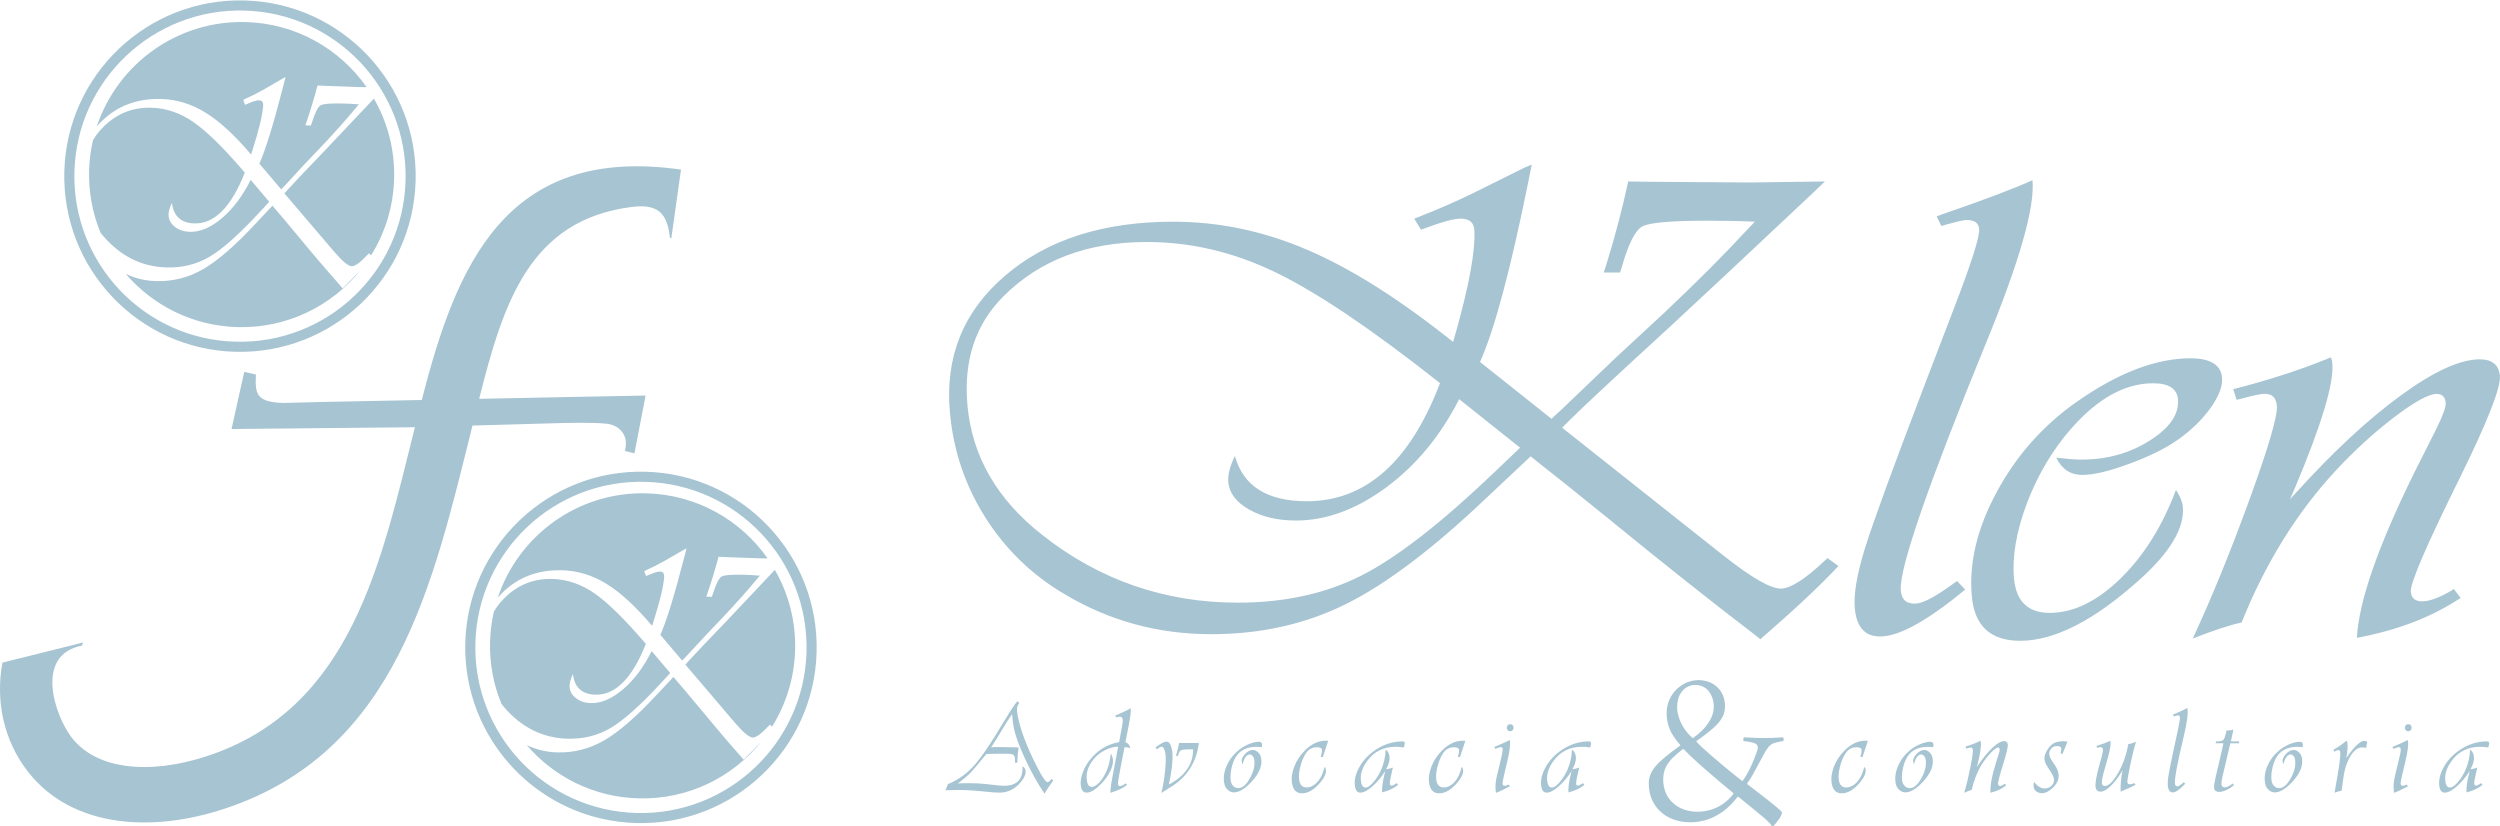 <?xml version="1.0" encoding="UTF-8"?>
<!DOCTYPE svg PUBLIC "-//W3C//DTD SVG 1.1//EN" "http://www.w3.org/Graphics/SVG/1.1/DTD/svg11.dtd">
<!-- Creator: CorelDRAW -->
<svg xmlns="http://www.w3.org/2000/svg" xml:space="preserve" width="481px" height="159px" version="1.1" style="shape-rendering:geometricPrecision; text-rendering:geometricPrecision; image-rendering:optimizeQuality; fill-rule:evenodd; clip-rule:evenodd"
viewBox="0 0 541.71 178.89"
 xmlns:xlink="http://www.w3.org/1999/xlink"
 xmlns:xodm="http://www.corel.com/coreldraw/odm/2003">
 <defs>
  <style type="text/css">
   <![CDATA[
    .fil0 {fill:#A7C4D2}
   ]]>
  </style>
 </defs>
 <g id="Camada_x0020_1">
  <path class="fil0" d="M140.14 106.81c10.88,0.3 20.39,5.82 26.19,14.1l-1.61 -0.02 -7.4 -0.26 -1.62 -0.08c-0.7,2.64 -1.51,5.31 -2.45,8.04l-0.21 0.61 1.19 0.03 0.2 -0.51c0.7,-2.22 1.33,-3.51 1.9,-3.85 0.55,-0.35 2.17,-0.49 4.84,-0.42 1.29,0.04 2.45,0.11 3.48,0.2l-0.66 0.77c-1.85,2.24 -4.12,4.8 -6.81,7.68l-4.1 4.31 -4.52 4.87 -0.74 0.77 -4.73 -5.57c1.34,-2.99 3.08,-8.64 5.2,-16.91l0.47 -1.83c-0.32,0.16 -0.51,0.25 -0.54,0.27l-4.16 2.4c-1.2,0.69 -2.58,1.4 -4.16,2.11l-0.31 0.15 0.4 1.06 0.49 -0.2c1.19,-0.52 2.03,-0.78 2.54,-0.77 0.65,0.02 0.94,0.42 0.89,1.2 -0.13,1.95 -0.89,5.14 -2.3,9.58l-0.31 0.98c-3.54,-4.19 -6.84,-7.22 -9.89,-9.1 -3.04,-1.87 -6.24,-2.85 -9.61,-2.94 -5.16,-0.14 -9.44,1.46 -12.88,4.8 -0.37,0.37 -0.71,0.74 -1.05,1.12 4.49,-13.46 17.36,-23 32.27,-22.59zm227.19 41.51c0.72,0.01 1.33,0.16 1.84,0.45 0.52,0.29 0.93,0.67 1.26,1.14 0.31,0.46 0.54,0.97 0.7,1.51 0.15,0.54 0.22,1.06 0.22,1.56 0,1.19 -0.38,2.37 -1.13,3.51 -0.75,1.15 -1.84,2.24 -3.29,3.29 -0.04,0.05 -0.11,0.06 -0.15,0.04 -0.06,-0.02 -0.08,-0.03 -0.1,-0.04 -0.67,-0.62 -1.26,-1.3 -1.75,-2.03 -0.48,-0.74 -0.85,-1.51 -1.12,-2.3 -0.27,-0.79 -0.4,-1.58 -0.4,-2.36 0.01,-1.06 0.21,-1.94 0.58,-2.65 0.38,-0.7 0.85,-1.23 1.44,-1.59 0.6,-0.35 1.23,-0.53 1.9,-0.53zm-2.48 13.94c0.6,0.63 1.31,1.34 2.15,2.11 0.84,0.77 1.75,1.6 2.73,2.44 0.97,0.85 1.96,1.7 2.96,2.54 1,0.84 1.96,1.63 2.87,2.39 0.03,0.02 0.04,0.06 0.04,0.11 -0.01,0.05 -0.04,0.11 -0.08,0.19 -0.69,0.87 -1.45,1.58 -2.28,2.14 -0.84,0.56 -1.73,0.97 -2.66,1.23 -0.92,0.26 -1.85,0.39 -2.8,0.39 -1.01,0 -1.96,-0.15 -2.86,-0.47 -0.88,-0.31 -1.67,-0.77 -2.34,-1.37 -0.69,-0.6 -1.22,-1.33 -1.61,-2.2 -0.37,-0.86 -0.58,-1.84 -0.58,-2.95 0,-1.07 0.21,-1.97 0.61,-2.74 0.41,-0.78 0.93,-1.45 1.56,-2.06 0.64,-0.6 1.32,-1.17 2.04,-1.75 0.03,-0.02 0.09,-0.02 0.15,-0.02 0.06,0.01 0.09,0.02 0.1,0.02zm3.23 -14.98c-0.93,0.01 -1.8,0.19 -2.64,0.54 -0.83,0.37 -1.56,0.87 -2.21,1.51 -0.65,0.64 -1.16,1.4 -1.53,2.26 -0.37,0.86 -0.56,1.81 -0.57,2.84 0.01,0.98 0.13,1.87 0.39,2.67 0.24,0.81 0.59,1.55 1.03,2.23 0.44,0.69 0.94,1.35 1.51,1.99 0.02,0.02 0.03,0.06 0.03,0.1 -0.01,0.04 -0.03,0.07 -0.08,0.1 -1.26,0.9 -2.33,1.7 -3.19,2.42 -0.86,0.72 -1.56,1.39 -2.08,2 -0.53,0.62 -0.9,1.23 -1.13,1.84 -0.24,0.61 -0.35,1.25 -0.35,1.92 0.01,1.21 0.21,2.33 0.64,3.34 0.42,1.02 1.02,1.9 1.81,2.65 0.79,0.76 1.74,1.35 2.84,1.76 1.12,0.42 2.36,0.63 3.74,0.64 1.2,0 2.39,-0.19 3.58,-0.56 1.18,-0.38 2.34,-0.97 3.47,-1.78 1.11,-0.81 2.17,-1.88 3.17,-3.17 0.02,-0.02 0.06,-0.03 0.1,-0.03 0.03,0 0.07,0.01 0.09,0.03 1.03,0.84 2.05,1.67 3.05,2.48 1,0.81 1.93,1.59 2.81,2.33 0.12,0.13 0.26,0.27 0.44,0.43 0.17,0.15 0.33,0.31 0.49,0.48 0.16,0.18 0.28,0.35 0.36,0.53 0.05,0.05 0.13,0.07 0.23,0.06 0.1,-0.01 0.18,-0.04 0.27,-0.06 0.11,-0.12 0.25,-0.29 0.44,-0.52 0.19,-0.23 0.39,-0.49 0.6,-0.78 0.21,-0.28 0.38,-0.57 0.52,-0.86 0.14,-0.28 0.21,-0.53 0.22,-0.76 -0.23,-0.27 -0.62,-0.64 -1.15,-1.09 -0.54,-0.45 -1.17,-0.97 -1.88,-1.53 -0.72,-0.57 -1.47,-1.15 -2.25,-1.74 -0.76,-0.59 -1.51,-1.16 -2.21,-1.7 -0.02,-0.01 -0.05,-0.04 -0.06,-0.1 -0.01,-0.06 -0.01,-0.09 0.01,-0.1 0.41,-0.54 0.82,-1.18 1.22,-1.9 0.4,-0.72 0.83,-1.51 1.29,-2.38 0.45,-0.86 0.96,-1.78 1.51,-2.76 0.18,-0.28 0.36,-0.54 0.54,-0.77 0.19,-0.24 0.4,-0.44 0.66,-0.61 0.25,-0.17 0.56,-0.31 0.93,-0.41 0.13,-0.03 0.28,-0.07 0.48,-0.11 0.18,-0.04 0.39,-0.09 0.6,-0.12 0.22,-0.05 0.42,-0.08 0.61,-0.11 0.03,-0.06 0.05,-0.14 0.06,-0.27 0,-0.11 -0.01,-0.23 -0.03,-0.33 -0.02,-0.11 -0.05,-0.17 -0.08,-0.2 -0.22,0.01 -0.7,0.04 -1.42,0.08 -0.73,0.04 -1.68,0.07 -2.85,0.07 -1.06,0 -1.97,-0.03 -2.69,-0.07 -0.71,-0.04 -1.21,-0.07 -1.52,-0.08 -0.06,0.05 -0.09,0.12 -0.13,0.24 -0.03,0.12 -0.04,0.23 -0.03,0.35 0.01,0.11 0.04,0.18 0.1,0.21 0.55,0.07 1.04,0.14 1.43,0.23 0.42,0.07 0.73,0.17 0.96,0.26 0.36,0.16 0.58,0.39 0.64,0.72 0.04,0.32 -0.02,0.69 -0.19,1.12 -0.26,0.77 -0.56,1.55 -0.91,2.35 -0.35,0.81 -0.71,1.55 -1.08,2.24 -0.37,0.67 -0.72,1.24 -1.04,1.66 -0.05,0.05 -0.1,0.07 -0.12,0.07 -0.04,0 -0.08,-0.02 -0.13,-0.07 -0.66,-0.52 -1.38,-1.08 -2.17,-1.72 -0.77,-0.64 -1.56,-1.29 -2.35,-1.95 -0.79,-0.67 -1.55,-1.32 -2.26,-1.93 -0.71,-0.62 -1.33,-1.18 -1.85,-1.66 -0.52,-0.49 -0.9,-0.86 -1.14,-1.13 -0.02,-0.03 -0.04,-0.07 -0.04,-0.12 0.02,-0.06 0.04,-0.1 0.08,-0.12 1.19,-0.83 2.18,-1.57 2.97,-2.23 0.79,-0.66 1.41,-1.27 1.87,-1.84 0.47,-0.57 0.79,-1.13 0.99,-1.7 0.19,-0.56 0.29,-1.14 0.28,-1.77 -0.01,-1.12 -0.26,-2.1 -0.76,-2.94 -0.49,-0.83 -1.18,-1.49 -2.03,-1.96 -0.86,-0.46 -1.84,-0.7 -2.91,-0.71zm36.66 13.16l-1.16 3.5 -0.46 0 0.06 -0.22c0.18,-0.68 0.24,-1.15 0.19,-1.4 -0.06,-0.33 -0.43,-0.49 -1.09,-0.49 -1.02,0 -1.81,0.44 -2.38,1.32 -0.55,0.84 -0.96,1.83 -1.24,3 -0.28,1.16 -0.34,2.14 -0.19,2.93 0.19,0.98 0.73,1.46 1.61,1.46 0.75,0 1.45,-0.33 2.12,-0.98 0.67,-0.66 1.17,-1.53 1.5,-2.61l0.22 -0.66c0,-0.03 0.03,-0.12 0.06,-0.23 0.13,0.17 0.21,0.34 0.25,0.53 0.14,0.76 -0.23,1.69 -1.14,2.79 -1.33,1.62 -2.68,2.43 -4.03,2.43 -1.16,0 -1.87,-0.67 -2.13,-2 -0.22,-1.15 -0.08,-2.39 0.43,-3.71 0.5,-1.32 1.27,-2.52 2.32,-3.57 1.42,-1.42 2.92,-2.12 4.52,-2.12 0.11,0 0.29,0.01 0.54,0.03zm14.16 1.37c-0.47,-0.05 -0.86,-0.07 -1.16,-0.07 -2.29,0 -3.88,0.9 -4.75,2.7 -0.35,0.7 -0.59,1.52 -0.75,2.44 -0.15,0.92 -0.17,1.69 -0.05,2.31 0.09,0.44 0.29,0.8 0.58,1.08 0.31,0.28 0.65,0.42 1.03,0.42 0.91,0 1.77,-0.74 2.58,-2.23 0.81,-1.49 1.1,-2.85 0.86,-4.08 -0.05,-0.28 -0.17,-0.51 -0.36,-0.7 -0.18,-0.19 -0.37,-0.29 -0.56,-0.29 -0.7,0 -1.23,0.71 -1.6,2.14 -0.07,-0.18 -0.12,-0.34 -0.15,-0.47 -0.11,-0.55 0.12,-1.13 0.67,-1.74 0.56,-0.6 1.14,-0.9 1.74,-0.9 0.4,0 0.77,0.17 1.11,0.5 0.35,0.33 0.56,0.74 0.66,1.22 0.31,1.61 -0.37,3.32 -2.04,5.12 -1.42,1.56 -2.71,2.35 -3.84,2.35 -0.5,0 -0.95,-0.18 -1.34,-0.55 -0.4,-0.36 -0.65,-0.82 -0.76,-1.38 -0.23,-1.21 -0.06,-2.48 0.52,-3.81 0.57,-1.33 1.45,-2.48 2.62,-3.44 0.65,-0.52 1.39,-0.95 2.2,-1.29 0.83,-0.33 1.54,-0.5 2.16,-0.5 0.38,0 0.61,0.17 0.67,0.51 0.03,0.13 0.02,0.35 -0.04,0.66zm15.52 7.9l0.28 0.36c-0.9,0.77 -2.03,1.3 -3.4,1.61 -0.1,-1.47 0.31,-3.69 1.25,-6.69l0.53 -1.65c0.18,-0.57 0.25,-0.93 0.22,-1.09 -0.05,-0.24 -0.16,-0.36 -0.36,-0.36 -0.27,0 -0.72,0.31 -1.36,0.94 -0.63,0.62 -1.23,1.34 -1.79,2.15 -1.15,1.69 -2,3.72 -2.55,6.08 -0.39,0.1 -0.93,0.31 -1.62,0.64 0.49,-1.67 0.93,-3.55 1.35,-5.63 0.41,-2.08 0.58,-3.32 0.51,-3.71 -0.06,-0.31 -0.22,-0.48 -0.47,-0.48 -0.13,0 -0.41,0.07 -0.82,0.21 -0.03,0 -0.08,0.02 -0.14,0.04l-0.16 -0.43c1.16,-0.36 2.18,-0.75 3.08,-1.2l0.15 -0.08c0.05,0.11 0.07,0.2 0.08,0.24 0.15,0.79 -0.09,2.48 -0.74,5.05l-0.1 0.4 0.17 -0.25c1.11,-1.66 2.17,-2.97 3.2,-3.92 1.02,-0.96 1.87,-1.44 2.55,-1.44 0.42,0 0.69,0.23 0.77,0.67 0.09,0.46 -0.22,1.83 -0.93,4.09 -0.85,2.71 -1.24,4.23 -1.17,4.56 0.05,0.26 0.19,0.39 0.43,0.39 0.26,0 0.59,-0.15 0.99,-0.44l0.05 -0.06zm13.56 -9.12l-0.09 0.26 -0.43 1.09c-0.15,0.39 -0.32,0.79 -0.5,1.18l-0.1 0.21 -0.37 -0.23c0.03,-0.1 0.04,-0.17 0.05,-0.21 0.11,-0.38 0.15,-0.65 0.12,-0.81 -0.07,-0.34 -0.39,-0.51 -0.97,-0.51 -0.54,0 -0.97,0.2 -1.28,0.61 -0.33,0.4 -0.44,0.87 -0.34,1.4 0.06,0.29 0.21,0.63 0.46,1.02l0.9 1.37c0.29,0.46 0.49,0.97 0.6,1.52 0.2,1.07 -0.18,2.09 -1.16,3.05 -0.83,0.83 -1.64,1.24 -2.42,1.24 -0.44,0 -0.83,-0.11 -1.16,-0.34 -0.34,-0.22 -0.53,-0.52 -0.6,-0.88 -0.08,-0.41 -0.06,-0.81 0.07,-1.2 0.73,0.93 1.49,1.4 2.3,1.4 0.63,0 1.15,-0.22 1.55,-0.66 0.4,-0.45 0.55,-0.96 0.43,-1.55 -0.06,-0.31 -0.22,-0.66 -0.47,-1.06l-1.09 -1.72c-0.22,-0.34 -0.36,-0.71 -0.44,-1.12 -0.14,-0.74 0.1,-1.57 0.73,-2.48 0.42,-0.6 0.87,-1.03 1.36,-1.27 0.49,-0.24 1.14,-0.37 1.95,-0.37 0.31,0 0.61,0.03 0.9,0.06zm14.86 0.06c-0.38,1.19 -0.8,2.87 -1.25,5.02 -0.46,2.16 -0.66,3.42 -0.62,3.78 0.05,0.27 0.23,0.41 0.54,0.41 0.23,0 0.55,-0.09 0.97,-0.27l0.25 0.37c-0.58,0.33 -1.54,0.79 -2.89,1.35l-0.33 0.14c-0.06,-1.45 0.08,-3 0.41,-4.64 -0.84,1.45 -1.69,2.58 -2.54,3.4 -0.85,0.83 -1.6,1.24 -2.25,1.24 -0.58,0 -0.92,-0.31 -1.04,-0.92 -0.14,-0.74 0.11,-2.25 0.73,-4.55l0.62 -2.24c0.19,-0.69 0.26,-1.19 0.22,-1.49 -0.04,-0.3 -0.21,-0.44 -0.53,-0.44 -0.14,0 -0.37,0.05 -0.7,0.16l-0.18 -0.4 0.19 -0.07c1.15,-0.37 2.09,-0.72 2.84,-1.08 0.14,0.71 -0.03,1.88 -0.49,3.5l-0.67 2.38c-0.53,1.82 -0.75,2.94 -0.67,3.34 0.08,0.39 0.28,0.58 0.6,0.58 0.85,0 1.8,-0.9 2.85,-2.7 1.04,-1.8 1.78,-3.79 2.19,-5.95l0.08 -0.43c0.5,-0.05 1.05,-0.22 1.67,-0.49zm11.13 -7.33c0.21,1.08 -0.08,3.25 -0.87,6.51 -1.35,5.68 -1.96,8.98 -1.82,9.9 0.05,0.4 0.25,0.59 0.58,0.57 0.25,-0.01 0.64,-0.27 1.19,-0.79l0.14 -0.11 0.31 0.34c-1.16,1.25 -2.07,1.88 -2.72,1.88 -0.52,0 -0.86,-0.37 -1,-1.12 -0.11,-0.58 -0.08,-1.39 0.08,-2.43 0.15,-1.04 0.6,-3.22 1.32,-6.57l0.66 -3.04c0.4,-1.82 0.57,-2.88 0.51,-3.18 -0.04,-0.25 -0.2,-0.36 -0.47,-0.36 -0.1,0 -0.32,0.06 -0.66,0.17 -0.04,0.01 -0.11,0.04 -0.19,0.06l-0.2 -0.38 0.18 -0.08c1.39,-0.58 2.38,-1.04 2.96,-1.37zm11.26 7.24l-0.09 0.4 -1.85 0 -0.06 0.22c-0.09,0.36 -0.34,1.4 -0.74,3.12 -0.16,0.7 -0.4,1.67 -0.69,2.91 -0.36,1.44 -0.5,2.35 -0.43,2.73 0.07,0.38 0.3,0.58 0.69,0.58 0.45,0 1.04,-0.28 1.73,-0.84l0.27 0.35c-0.44,0.41 -0.97,0.76 -1.59,1.05 -0.61,0.28 -1.14,0.42 -1.57,0.42 -0.66,0 -1.04,-0.26 -1.14,-0.79 -0.07,-0.37 0.09,-1.41 0.5,-3.14l0.75 -3.16c0.41,-1.79 0.65,-2.84 0.71,-3.15l0.07 -0.3 -1.71 0 0.1 -0.4 0.17 0c0.76,0 1.24,-0.12 1.45,-0.36 0.2,-0.24 0.43,-0.92 0.66,-2.03 0.13,0.01 0.22,0.01 0.26,0.01 0.42,0 0.82,-0.05 1.21,-0.16 -0.04,0.26 -0.13,0.68 -0.26,1.27l-0.21 0.96 -0.07 0.31 1.84 0zm13.72 1.25c-0.48,-0.05 -0.86,-0.07 -1.16,-0.07 -2.3,0 -3.88,0.9 -4.75,2.7 -0.35,0.7 -0.6,1.52 -0.75,2.44 -0.16,0.92 -0.17,1.69 -0.05,2.31 0.09,0.44 0.28,0.8 0.57,1.08 0.31,0.28 0.66,0.42 1.04,0.42 0.91,0 1.76,-0.74 2.57,-2.23 0.81,-1.49 1.1,-2.85 0.86,-4.08 -0.05,-0.28 -0.16,-0.51 -0.34,-0.7 -0.19,-0.19 -0.38,-0.29 -0.58,-0.29 -0.69,0 -1.22,0.71 -1.59,2.14 -0.07,-0.18 -0.13,-0.34 -0.15,-0.47 -0.11,-0.55 0.12,-1.13 0.67,-1.74 0.55,-0.6 1.13,-0.9 1.73,-0.9 0.4,0 0.77,0.17 1.12,0.5 0.34,0.33 0.56,0.74 0.65,1.22 0.31,1.61 -0.37,3.32 -2.03,5.12 -1.42,1.56 -2.71,2.35 -3.85,2.35 -0.49,0 -0.94,-0.18 -1.34,-0.55 -0.4,-0.36 -0.65,-0.82 -0.75,-1.38 -0.23,-1.21 -0.07,-2.48 0.51,-3.81 0.57,-1.33 1.45,-2.48 2.62,-3.44 0.66,-0.52 1.39,-0.95 2.2,-1.29 0.83,-0.33 1.54,-0.5 2.16,-0.5 0.39,0 0.62,0.17 0.68,0.51 0.02,0.13 0.01,0.35 -0.04,0.66zm13.97 -1.19l-0.21 1.35c-0.34,-0.07 -0.64,-0.11 -0.9,-0.11 -1.01,0 -1.94,0.8 -2.78,2.37 -0.39,0.76 -0.7,1.58 -0.92,2.47 -0.22,0.89 -0.43,2.24 -0.65,4.07l-0.07 0.45c-0.54,0.13 -1.05,0.28 -1.53,0.46l0.07 -0.41 0.55 -3.12c0.51,-3 0.71,-4.77 0.61,-5.3 -0.05,-0.28 -0.2,-0.42 -0.43,-0.42 -0.14,0 -0.41,0.12 -0.81,0.36l-0.25 -0.41c1.1,-0.6 2.06,-1.28 2.89,-2.02 0.07,0.16 0.12,0.32 0.14,0.45 0.13,0.68 0.05,1.82 -0.24,3.42l0.24 -0.37c1.59,-2.27 2.81,-3.41 3.66,-3.41 0.18,0 0.39,0.06 0.63,0.17zm8.82 -0.37l0.03 0.15c0.16,0.83 -0.06,2.48 -0.67,4.95l-0.53 2.24c-0.29,1.2 -0.41,1.94 -0.38,2.21 0.05,0.27 0.22,0.4 0.52,0.38 0.17,0 0.44,-0.1 0.81,-0.28l0.24 0.39c-1.24,0.67 -2.23,1.14 -3,1.42 -0.12,-0.83 -0.14,-1.6 -0.05,-2.31 0.08,-0.7 0.34,-1.87 0.76,-3.51 0.54,-2.1 0.79,-3.32 0.74,-3.68 -0.04,-0.28 -0.18,-0.41 -0.42,-0.41 -0.12,0 -0.26,0.03 -0.43,0.08l-0.51 0.21c-0.04,0 -0.11,0.04 -0.23,0.09l-0.21 -0.42 0.25 -0.1c0.9,-0.37 1.8,-0.77 2.72,-1.22l0.36 -0.19zm0.09 -3.42c0.4,0 0.65,0.21 0.72,0.62 0.05,0.23 0,0.44 -0.14,0.62 -0.14,0.19 -0.33,0.29 -0.56,0.29 -0.4,0 -0.65,-0.21 -0.73,-0.62 -0.04,-0.23 0.01,-0.43 0.15,-0.62 0.14,-0.19 0.33,-0.29 0.56,-0.29zm15.79 12.78l0.3 0.35c-0.78,0.7 -1.93,1.25 -3.44,1.65 -0.13,-0.9 0.09,-2.45 0.67,-4.64 -0.87,1.35 -1.81,2.47 -2.83,3.36 -1.01,0.89 -1.88,1.33 -2.57,1.33 -0.61,0 -0.99,-0.39 -1.15,-1.18 -0.25,-1.35 0.06,-2.8 0.93,-4.36 0.88,-1.56 2.1,-2.84 3.69,-3.85 1.79,-1.14 3.67,-1.71 5.65,-1.71 0.29,0 0.45,0.1 0.49,0.32 0.03,0.17 -0.03,0.51 -0.2,1 -0.61,-0.1 -1.2,-0.15 -1.75,-0.15 -2.66,0 -4.75,1.05 -6.25,3.16 -1.13,1.54 -1.53,3.08 -1.24,4.6 0.14,0.71 0.47,1.07 0.98,1.07 0.43,0 0.99,-0.38 1.66,-1.15 0.67,-0.77 1.23,-1.67 1.68,-2.68 0.62,-1.41 0.94,-2.86 0.97,-4.37 0.42,0.22 0.69,0.65 0.81,1.27 0.17,0.87 -0.07,1.86 -0.71,2.98 0.41,-0.04 0.9,-0.17 1.48,-0.38l-0.06 0.23c-0.46,1.9 -0.66,3 -0.6,3.32 0.05,0.26 0.19,0.38 0.42,0.36 0.22,-0.02 0.57,-0.19 1.07,-0.53zm-317.18 -17.76l0.43 0.35c-0.28,0.41 -0.45,0.8 -0.49,1.15 -0.04,0.37 0,0.91 0.14,1.65 0.59,3.02 1.94,6.65 4.09,10.88 1.19,2.34 1.99,3.52 2.41,3.52 0.2,0 0.48,-0.24 0.83,-0.71l0.39 0.32 -0.12 0.17c-0.6,0.82 -1.13,1.61 -1.6,2.37l-0.2 0.34c-1.56,-2.34 -2.97,-4.88 -4.24,-7.64 -1.28,-2.76 -2.09,-5 -2.42,-6.74 -0.14,-0.72 -0.25,-1.56 -0.32,-2.5l-0.04 -0.36c-0.55,0.74 -1.37,2.03 -2.45,3.86 -0.68,1.15 -1.3,2.15 -1.86,2.98l-0.23 0.34c0.46,-0.03 1,-0.05 1.59,-0.05l3.82 0.07 0.54 0.02c-0.14,0.9 -0.23,2 -0.28,3.31l-0.5 0c0.03,-0.48 0.02,-0.86 -0.03,-1.12 -0.07,-0.34 -0.22,-0.56 -0.47,-0.67 -0.25,-0.1 -0.72,-0.16 -1.43,-0.16l-1.89 0 -2.12 0.04 -0.26 0.02 -0.28 0.34c-1.52,1.87 -2.55,3.09 -3.1,3.66 -0.54,0.57 -1.37,1.28 -2.48,2.15l-0.32 0.24c0.61,-0.04 1.27,-0.07 1.98,-0.07 1.65,0 2.92,0.05 3.81,0.16l2.51 0.28c0.67,0.08 1.26,0.12 1.79,0.12 1.35,0 2.36,-0.36 3.03,-1.06 0.67,-0.72 0.96,-1.76 0.89,-3.13 0.37,0.19 0.58,0.45 0.63,0.76 0.16,0.77 -0.18,1.64 -0.99,2.63 -1.27,1.53 -2.81,2.29 -4.64,2.29 -0.61,0 -1.46,-0.06 -2.55,-0.17 -2.64,-0.28 -4.69,-0.41 -6.17,-0.41l-2.73 0.06 -0.25 0 0.56 -1.34c2.14,-0.86 4.01,-2.19 5.63,-3.99 1.61,-1.81 3.77,-4.98 6.46,-9.52 1.31,-2.18 2.27,-3.66 2.93,-4.44zm24.57 1.52c0.08,0.59 -0.07,1.89 -0.47,3.91l-0.49 2.47 -0.2 0.96c0.57,0.22 0.94,0.65 1.1,1.31 -0.38,-0.13 -0.82,-0.2 -1.29,-0.22l-0.04 0.23 -0.85 4.37c-0.39,2.04 -0.56,3.2 -0.51,3.49 0.05,0.25 0.19,0.37 0.43,0.37 0.24,0 0.61,-0.17 1.1,-0.52 0.03,-0.02 0.06,-0.04 0.11,-0.08l0.32 0.32c-0.81,0.67 -2.02,1.24 -3.62,1.73l0.02 -0.44c0.07,-1.06 0.27,-2.39 0.61,-4 0.1,-0.49 0.19,-0.94 0.27,-1.37l0.73 -3.89 0.06 -0.3c-0.94,0 -1.9,0.26 -2.89,0.77 -0.99,0.52 -1.82,1.18 -2.48,2 -1.23,1.55 -1.69,3.15 -1.37,4.8 0.14,0.75 0.49,1.13 1.03,1.13 0.53,0 1.12,-0.38 1.77,-1.12 0.66,-0.75 1.18,-1.66 1.59,-2.72 0.38,-1.02 0.63,-2.15 0.75,-3.41 0.22,0.34 0.35,0.69 0.42,1.06 0.15,0.74 0,1.6 -0.43,2.57 -0.44,0.98 -1.09,1.93 -1.96,2.85 -1.3,1.35 -2.37,2.02 -3.25,2.02 -0.67,0 -1.08,-0.42 -1.24,-1.26 -0.14,-0.75 -0.07,-1.59 0.21,-2.55 0.28,-0.96 0.73,-1.88 1.33,-2.75 1.7,-2.42 3.95,-3.89 6.73,-4.39l0.17 -0.92 0.46 -2.51c0.14,-0.73 0.18,-1.23 0.14,-1.5 -0.05,-0.38 -0.28,-0.57 -0.67,-0.57 -0.23,0 -0.47,0.06 -0.73,0.17l-0.23 -0.4 0.19 -0.08c1.32,-0.54 2.38,-1.05 3.18,-1.53zm10.47 7.53l4.29 0c-0.51,4.12 -2.46,7.26 -5.88,9.42l-1.19 0.74 -0.84 0.53c-0.05,0.03 -0.12,0.08 -0.22,0.14 0.38,-1.48 0.65,-3.1 0.82,-4.87 0.17,-1.77 0.18,-3.05 0.03,-3.86 -0.17,-0.85 -0.43,-1.29 -0.8,-1.29 -0.21,0 -0.54,0.19 -1.01,0.57l-0.3 -0.42 0.17 -0.11c1.01,-0.77 1.74,-1.14 2.19,-1.14 0.58,0 0.98,0.57 1.2,1.71 0.24,1.24 0.16,3.03 -0.24,5.38l-0.35 1.86 -0.06 0.35c3.51,-1.89 5.26,-4.43 5.24,-7.63l-1.11 0c-0.76,0 -1.26,0.07 -1.51,0.2 -0.24,0.14 -0.45,0.47 -0.6,0.98l-0.06 0.22 -0.47 0c0.35,-1.01 0.58,-1.93 0.7,-2.78zm17.93 0.91c-0.47,-0.05 -0.86,-0.07 -1.16,-0.07 -2.29,0 -3.88,0.9 -4.75,2.7 -0.34,0.7 -0.59,1.52 -0.75,2.44 -0.15,0.92 -0.17,1.69 -0.05,2.31 0.09,0.44 0.28,0.8 0.58,1.08 0.3,0.28 0.65,0.42 1.03,0.42 0.91,0 1.76,-0.74 2.57,-2.23 0.82,-1.49 1.11,-2.85 0.87,-4.08 -0.06,-0.28 -0.17,-0.51 -0.35,-0.7 -0.19,-0.19 -0.38,-0.29 -0.57,-0.29 -0.7,0 -1.23,0.71 -1.59,2.14 -0.08,-0.18 -0.13,-0.34 -0.16,-0.47 -0.11,-0.55 0.12,-1.13 0.68,-1.74 0.55,-0.6 1.12,-0.9 1.73,-0.9 0.4,0 0.78,0.17 1.11,0.5 0.35,0.33 0.56,0.74 0.66,1.22 0.31,1.61 -0.37,3.32 -2.03,5.12 -1.43,1.56 -2.72,2.35 -3.85,2.35 -0.5,0 -0.94,-0.18 -1.34,-0.55 -0.4,-0.36 -0.65,-0.82 -0.76,-1.38 -0.23,-1.21 -0.07,-2.48 0.52,-3.81 0.57,-1.33 1.45,-2.48 2.63,-3.44 0.64,-0.52 1.37,-0.95 2.19,-1.29 0.82,-0.33 1.54,-0.5 2.16,-0.5 0.38,0 0.61,0.17 0.67,0.51 0.03,0.13 0.01,0.35 -0.04,0.66zm14.39 -1.37l-1.16 3.5 -0.46 0 0.07 -0.22c0.17,-0.68 0.23,-1.15 0.18,-1.4 -0.06,-0.33 -0.42,-0.49 -1.08,-0.49 -1.02,0 -1.82,0.44 -2.39,1.32 -0.55,0.84 -0.96,1.83 -1.23,3 -0.29,1.16 -0.34,2.14 -0.19,2.93 0.19,0.98 0.72,1.46 1.6,1.46 0.75,0 1.46,-0.33 2.13,-0.98 0.66,-0.66 1.16,-1.53 1.5,-2.61l0.21 -0.66c0.01,-0.03 0.03,-0.12 0.07,-0.23 0.13,0.17 0.2,0.34 0.24,0.53 0.15,0.76 -0.23,1.69 -1.13,2.79 -1.34,1.62 -2.69,2.43 -4.04,2.43 -1.16,0 -1.87,-0.67 -2.13,-2 -0.22,-1.15 -0.08,-2.39 0.43,-3.71 0.5,-1.32 1.28,-2.52 2.33,-3.57 1.41,-1.42 2.92,-2.12 4.52,-2.12 0.1,0 0.29,0.01 0.53,0.03zm14.84 9.17l0.31 0.35c-0.79,0.7 -1.93,1.25 -3.44,1.65 -0.13,-0.9 0.1,-2.45 0.66,-4.64 -0.86,1.35 -1.8,2.47 -2.82,3.36 -1.02,0.89 -1.87,1.33 -2.57,1.33 -0.61,0 -0.99,-0.39 -1.15,-1.18 -0.26,-1.35 0.05,-2.8 0.93,-4.36 0.88,-1.56 2.1,-2.84 3.7,-3.85 1.78,-1.14 3.66,-1.71 5.65,-1.71 0.28,0 0.43,0.1 0.47,0.32 0.04,0.17 -0.02,0.51 -0.19,1 -0.62,-0.1 -1.2,-0.15 -1.76,-0.15 -2.65,0 -4.74,1.05 -6.25,3.16 -1.12,1.54 -1.53,3.08 -1.23,4.6 0.14,0.71 0.46,1.07 0.97,1.07 0.44,0 0.99,-0.38 1.66,-1.15 0.68,-0.77 1.24,-1.67 1.68,-2.68 0.62,-1.41 0.95,-2.86 0.98,-4.37 0.42,0.22 0.69,0.65 0.81,1.27 0.16,0.87 -0.07,1.86 -0.71,2.98 0.41,-0.04 0.9,-0.17 1.48,-0.38l-0.06 0.23c-0.46,1.9 -0.66,3 -0.6,3.32 0.05,0.26 0.19,0.38 0.42,0.36 0.22,-0.02 0.57,-0.19 1.06,-0.53zm14.88 -9.17l-1.16 3.5 -0.46 0 0.06 -0.22c0.18,-0.68 0.24,-1.15 0.19,-1.4 -0.06,-0.33 -0.42,-0.49 -1.09,-0.49 -1.01,0 -1.81,0.44 -2.38,1.32 -0.54,0.84 -0.96,1.83 -1.23,3 -0.29,1.16 -0.35,2.14 -0.2,2.93 0.2,0.98 0.73,1.46 1.61,1.46 0.75,0 1.46,-0.33 2.12,-0.98 0.67,-0.66 1.17,-1.53 1.5,-2.61l0.22 -0.66c0,-0.03 0.03,-0.12 0.07,-0.23 0.12,0.17 0.21,0.34 0.24,0.53 0.15,0.76 -0.23,1.69 -1.14,2.79 -1.33,1.62 -2.68,2.43 -4.03,2.43 -1.17,0 -1.88,-0.67 -2.13,-2 -0.22,-1.15 -0.08,-2.39 0.42,-3.71 0.51,-1.32 1.28,-2.52 2.34,-3.57 1.41,-1.42 2.91,-2.12 4.52,-2.12 0.1,0 0.29,0.01 0.53,0.03zm9.62 -0.19l0.02 0.15c0.17,0.83 -0.06,2.48 -0.66,4.95l-0.53 2.24c-0.29,1.2 -0.41,1.94 -0.38,2.21 0.04,0.27 0.22,0.4 0.52,0.38 0.17,0 0.44,-0.1 0.8,-0.28l0.25 0.39c-1.25,0.67 -2.24,1.14 -3.01,1.42 -0.12,-0.83 -0.13,-1.6 -0.04,-2.31 0.08,-0.7 0.34,-1.87 0.77,-3.51 0.53,-2.1 0.77,-3.32 0.72,-3.68 -0.03,-0.28 -0.17,-0.41 -0.41,-0.41 -0.12,0 -0.27,0.03 -0.44,0.08l-0.5 0.21c-0.04,0 -0.11,0.04 -0.24,0.09l-0.21 -0.42 0.26 -0.1c0.89,-0.37 1.8,-0.77 2.72,-1.22l0.36 -0.19zm0.09 -3.42c0.4,0 0.65,0.21 0.72,0.62 0.05,0.23 0,0.44 -0.15,0.62 -0.14,0.19 -0.32,0.29 -0.55,0.29 -0.41,0 -0.65,-0.21 -0.73,-0.62 -0.05,-0.23 0,-0.43 0.14,-0.62 0.15,-0.19 0.33,-0.29 0.57,-0.29zm15.78 12.78l0.31 0.35c-0.79,0.7 -1.93,1.25 -3.44,1.65 -0.13,-0.9 0.09,-2.45 0.66,-4.64 -0.86,1.35 -1.8,2.47 -2.82,3.36 -1.02,0.89 -1.87,1.33 -2.57,1.33 -0.61,0 -1,-0.39 -1.15,-1.18 -0.26,-1.35 0.05,-2.8 0.93,-4.36 0.88,-1.56 2.1,-2.84 3.69,-3.85 1.78,-1.14 3.66,-1.71 5.65,-1.71 0.29,0 0.44,0.1 0.48,0.32 0.04,0.17 -0.02,0.51 -0.19,1 -0.62,-0.1 -1.2,-0.15 -1.76,-0.15 -2.65,0 -4.74,1.05 -6.25,3.16 -1.12,1.54 -1.53,3.08 -1.23,4.6 0.14,0.71 0.46,1.07 0.97,1.07 0.44,0 0.99,-0.38 1.66,-1.15 0.67,-0.77 1.23,-1.67 1.68,-2.68 0.62,-1.41 0.95,-2.86 0.98,-4.37 0.42,0.22 0.69,0.65 0.81,1.27 0.16,0.87 -0.07,1.86 -0.72,2.98 0.42,-0.04 0.91,-0.17 1.49,-0.38l-0.06 0.23c-0.46,1.9 -0.66,3 -0.61,3.32 0.06,0.26 0.2,0.38 0.43,0.36 0.21,-0.02 0.56,-0.19 1.06,-0.53zm52.43 -130.38l-2.65 2.53c-14.08,13.25 -24.4,22.91 -31,29.01 -11.33,10.37 -18.51,17.06 -21.51,20.03l-1.79 1.79 34.91 27.66c6.06,4.79 10.23,7.2 12.47,7.2 2.07,0 5.24,-2.01 9.51,-6.04l0.62 -0.57 2.36 1.72c-3.74,4.03 -9.37,9.32 -16.91,15.86l-1.66 -1.31c-8.82,-6.73 -19.19,-14.96 -31.12,-24.7 -6.68,-5.43 -11.81,-9.54 -15.39,-12.32l-1.6 -1.3 -9.42 8.85c-11.66,11.11 -21.88,18.83 -30.65,23.18 -8.78,4.35 -18.5,6.51 -29.16,6.51 -11.52,0 -22.14,-2.9 -31.85,-8.72 -7.04,-4.16 -12.75,-9.71 -17.11,-16.6 -4.35,-6.88 -6.89,-14.43 -7.65,-22.63 -1.12,-12.07 2.86,-21.98 11.97,-29.75 9.1,-7.79 21.21,-11.68 36.4,-11.68 9.9,0 19.57,2.02 29.03,6.08 9.5,4.05 20.04,10.71 31.63,19.98l0.64 -2.24c2.84,-10.12 4.16,-17.4 3.97,-21.83 -0.05,-1.76 -1.03,-2.65 -2.95,-2.65 -1.49,0 -3.89,0.64 -7.22,1.89l-1.41 0.5 -1.45 -2.39 0.87 -0.34c4.42,-1.73 8.26,-3.42 11.59,-5.04l11.5 -5.71c0.11,-0.04 0.62,-0.24 1.5,-0.63l-0.84 4.17c-3.83,18.86 -7.28,31.74 -10.37,38.6l15.48 12.31 1.96 -1.79 11.83 -11.31 10.79 -10c7.08,-6.69 12.99,-12.62 17.77,-17.8l1.72 -1.8c-3.07,-0.15 -6.49,-0.22 -10.27,-0.22 -7.85,0 -12.57,0.42 -14.09,1.23 -1.54,0.81 -3.04,3.76 -4.48,8.85l-0.38 1.16 -3.53 0 0.46 -1.38c1.94,-6.24 3.56,-12.34 4.85,-18.36l4.76 0.07 21.8 0.15 16.07 -0.22zm-66.06 57.69l-13.2 -10.52c-4.02,7.92 -9.28,14.28 -15.77,19.1 -6.5,4.79 -13.02,7.2 -19.56,7.2 -4,0 -7.37,-0.78 -10.18,-2.38 -2.8,-1.58 -4.3,-3.56 -4.52,-5.97 -0.13,-1.51 0.33,-3.37 1.44,-5.63 1.8,6.53 7,9.8 15.56,9.8 12.76,0 22.37,-8.52 28.88,-25.59 -14.81,-11.7 -26.7,-19.71 -35.75,-24.06 -9.02,-4.35 -18.28,-6.52 -27.79,-6.52 -12.84,0 -23.19,3.91 -31.05,11.76 -6.1,6.09 -8.7,13.98 -7.8,23.69 1.01,10.99 6.4,20.33 16.17,28 12.43,9.81 26.58,14.7 42.41,14.7 10.1,0 19.04,-1.96 26.76,-5.87 7.73,-3.91 17.35,-11.41 28.9,-22.45l5.5 -5.26zm111.03 -57.96c0.54,5.84 -2.8,17.57 -10.04,35.2 -12.53,30.68 -18.69,48.5 -18.51,53.44 0.08,2.16 1.15,3.2 3.24,3.1 1.57,-0.05 4.26,-1.48 8.06,-4.25l0.92 -0.64 1.74 1.86c-8.19,6.76 -14.33,10.16 -18.42,10.16 -3.28,0 -5.11,-2.02 -5.49,-6.05 -0.28,-3.12 0.47,-7.5 2.21,-13.1 1.75,-5.63 6.08,-17.46 12.98,-35.53l6.29 -16.42c3.79,-9.83 5.61,-15.55 5.46,-17.2 -0.12,-1.31 -1.02,-1.95 -2.72,-1.95 -0.59,0 -2.02,0.33 -4.25,0.94 -0.27,0.1 -0.68,0.22 -1.2,0.37l-1.03 -2.09 1.19 -0.45c9.16,-3.14 15.67,-5.62 19.57,-7.39zm31.09 67.11c0.88,1.35 1.38,2.53 1.48,3.58 0.43,4.63 -2.72,9.94 -9.44,15.93 -9.76,8.78 -18.38,13.18 -25.79,13.18 -6.41,0 -9.9,-3.2 -10.48,-9.59 -0.67,-7.2 1.12,-14.75 5.4,-22.66 4.27,-7.94 10.08,-14.46 17.41,-19.59 8.93,-6.25 17.12,-9.37 24.56,-9.37 4.31,0 6.59,1.4 6.84,4.18 0.17,1.82 -0.66,4.01 -2.49,6.59 -1.86,2.55 -4.22,4.89 -7.17,6.93 -2.7,1.89 -6.23,3.62 -10.54,5.19 -4.3,1.59 -7.66,2.38 -10.07,2.38 -2.57,0 -4.45,-1.25 -5.66,-3.73 2.32,0.27 4.15,0.41 5.52,0.41 5.48,0 10.39,-1.37 14.75,-4.13 4.36,-2.75 6.41,-5.75 6.11,-8.97 -0.21,-2.29 -2.02,-3.44 -5.41,-3.44 -6.07,0 -11.94,3.27 -17.69,9.78 -4.05,4.62 -7.25,10.01 -9.6,16.13 -2.31,6.14 -3.26,11.63 -2.82,16.42 0.46,4.94 3.04,7.42 7.73,7.42 5.13,0 10.24,-2.48 15.35,-7.45 5.08,-4.96 9.07,-11.38 12.01,-19.19zm60.19 21.46l1.49 1.94c-6.2,4.13 -13.68,7.01 -22.48,8.65 0.42,-7.91 4.6,-19.93 12.59,-36.09l4.49 -8.92c1.54,-3.07 2.25,-5.04 2.17,-5.9 -0.12,-1.3 -0.77,-1.94 -1.96,-1.94 -1.72,0 -4.77,1.67 -9.2,5.04 -4.41,3.37 -8.67,7.25 -12.74,11.65 -8.44,9.12 -15.21,20.08 -20.33,32.84 -2.52,0.54 -6.04,1.68 -10.58,3.47 4.2,-9.05 8.32,-19.18 12.41,-30.44 4.08,-11.25 6.01,-17.94 5.82,-20 -0.16,-1.72 -1.02,-2.59 -2.62,-2.59 -0.81,0 -2.57,0.37 -5.24,1.09 -0.22,0.04 -0.5,0.12 -0.87,0.22l-0.72 -2.31c7.48,-1.92 14.19,-4.08 20.16,-6.49l1.02 -0.42c0.17,0.61 0.26,1.05 0.28,1.3 0.4,4.26 -2.34,13.37 -8.22,27.29l-0.95 2.16 1.27 -1.38c8.13,-8.96 15.73,-16.02 22.84,-21.18 7.1,-5.17 12.76,-7.75 17.01,-7.75 2.69,0 4.14,1.21 4.36,3.59 0.23,2.51 -2.67,9.88 -8.7,22.13 -7.24,14.6 -10.76,22.81 -10.6,24.63 0.13,1.4 0.92,2.09 2.41,2.09 1.65,0 3.81,-0.79 6.49,-2.39l0.4 -0.29zm-386.24 -75.89c-0.02,-0.45 -0.27,0.06 -0.31,-0.33 -0.54,-5.22 -2.63,-7.27 -8.23,-6.56 -22.19,2.81 -27.85,20.8 -33.08,41.58l20.23 -0.41 15.83 -0.3 -2.41 12.51 -2.07 -0.49c0.12,-0.6 0.1,-0.54 0.15,-0.83 0.46,-2.49 -1.2,-4.78 -4.14,-5.09 -2.72,-0.29 -8.01,-0.22 -13.41,-0.04l-15.63 0.44 0 0.01c-8.56,34.31 -16.4,70.8 -53.88,83.07 -7.78,2.55 -15.77,3.54 -22.96,2.54 -7.75,-1.07 -14.59,-4.41 -19.38,-10.49 -5.41,-6.85 -7.15,-15.47 -5.64,-23.76l17.49 -4.36 -0.26 0.68c-10.41,1.98 -5.85,15.3 -2.14,20.01 2.71,3.44 6.82,5.36 11.58,6.02 5.33,0.74 11.47,-0.06 17.6,-2.07 31.6,-10.35 37.87,-42.49 45.12,-71.3l-0.46 0.02 -39.28 0.38 2.75 -12.37 2.53 0.55c-0.15,4 -0.15,5.99 5.92,6.17l8.8 -0.22 21.22 -0.42c7.41,-28.88 18,-55.39 56.17,-49.92l-2.11 14.98zm-92.41 -51.63c21.02,0.58 37.6,18.09 37.02,39.1 -0.57,21.02 -18.08,37.6 -39.1,37.03 -21.02,-0.57 -37.6,-18.08 -37.02,-39.1 0.57,-21.02 18.09,-37.6 39.1,-37.03zm-0.06 2.19c19.81,0.54 35.44,17.05 34.9,36.86 -0.54,19.81 -17.05,35.43 -36.86,34.89 -19.81,-0.54 -35.44,-17.04 -34.89,-36.85 0.53,-19.81 17.04,-35.44 36.85,-34.9zm0.28 2.49c10.87,0.3 20.38,5.82 26.18,14.1l-1.6 -0.01 -7.41 -0.27 -1.62 -0.08c-0.7,2.64 -1.51,5.31 -2.44,8.05l-0.21 0.6 1.19 0.03 0.19 -0.5c0.7,-2.23 1.34,-3.52 1.9,-3.86 0.55,-0.34 2.17,-0.48 4.85,-0.41 1.28,0.03 2.44,0.1 3.47,0.19l-0.66 0.78c-1.85,2.24 -4.11,4.79 -6.81,7.67l-4.11 4.31 -4.5 4.88 -0.75 0.77 -4.73 -5.57c1.35,-3 3.08,-8.64 5.21,-16.91l0.46 -1.84c-0.32,0.17 -0.5,0.25 -0.54,0.27l-4.16 2.41c-1.2,0.68 -2.57,1.39 -4.16,2.11l-0.3 0.14 0.38 1.07 0.5 -0.2c1.19,-0.53 2.03,-0.79 2.54,-0.77 0.65,0.02 0.95,0.41 0.89,1.19 -0.13,1.96 -0.89,5.15 -2.3,9.58l-0.31 0.98c-3.54,-4.19 -6.84,-7.22 -9.89,-9.09 -3.04,-1.88 -6.24,-2.86 -9.6,-2.95 -5.17,-0.14 -9.45,1.46 -12.88,4.81 -0.37,0.36 -0.72,0.72 -1.05,1.1 4.49,-13.45 17.36,-22.98 32.27,-22.58zm27.76 16.59c2.94,5.1 4.56,11.05 4.38,17.37 -0.17,6.1 -1.98,11.78 -5.01,16.61l-0.43 -0.47 -0.24 0.25c-1.63,1.73 -2.79,2.59 -3.5,2.57 -0.75,-0.02 -2.07,-1.12 -3.92,-3.29l-10.67 -12.51 0.69 -0.77c1.15,-1.28 3.88,-4.16 8.18,-8.63 2.3,-2.41 5.81,-6.12 10.52,-11.13zm-2.88 37.15c-6.25,7.78 -15.94,12.65 -26.69,12.36 -9.71,-0.27 -18.33,-4.7 -24.2,-11.54 2.04,0.99 4.24,1.51 6.59,1.57 3.63,0.1 7.03,-0.76 10.2,-2.6 3.16,-1.83 6.98,-5.14 11.42,-9.93l3.58 -3.81 0.5 0.59c1.09,1.26 2.66,3.11 4.69,5.57 3.63,4.4 6.81,8.12 9.51,11.17l0.51 0.59c1.49,-1.47 2.78,-2.8 3.89,-3.97zm-56.35 -8.08c-1.72,-4.16 -2.61,-8.73 -2.48,-13.51 0.06,-2.23 0.34,-4.41 0.82,-6.51 0.46,-0.78 0.99,-1.52 1.59,-2.19 3.01,-3.38 6.7,-5.01 11.06,-4.89 3.24,0.08 6.29,1.13 9.17,3.13 2.88,2 6.58,5.64 11.1,10.93 -2.94,7.46 -6.59,11.13 -10.93,11.01 -2.9,-0.08 -4.53,-1.57 -4.86,-4.47 -0.47,0.99 -0.71,1.81 -0.73,2.47 -0.03,1.06 0.39,1.95 1.28,2.67 0.88,0.73 2,1.11 3.35,1.15 2.23,0.06 4.55,-0.94 6.97,-2.99 2.41,-2.07 4.47,-4.82 6.19,-8.27l4.02 4.76 -2.09 2.26c-4.41,4.76 -8.01,7.97 -10.8,9.62 -2.79,1.65 -5.91,2.44 -9.35,2.34 -5.38,-0.14 -9.98,-2.43 -13.78,-6.87 -0.18,-0.21 -0.36,-0.43 -0.53,-0.64zm118.14 51.78c21.02,0.57 37.59,18.08 37.02,39.1 -0.57,21.02 -18.08,37.6 -39.1,37.02 -21.02,-0.57 -37.6,-18.08 -37.03,-39.1 0.58,-21.01 18.09,-37.6 39.11,-37.02zm-0.06 2.19c19.81,0.54 35.43,17.04 34.89,36.85 -0.54,19.81 -17.05,35.44 -36.86,34.9 -19.81,-0.54 -35.43,-17.05 -34.89,-36.86 0.54,-19.81 17.05,-35.44 36.86,-34.89zm28.03 19.07c2.94,5.11 4.56,11.05 4.39,17.37 -0.17,6.11 -1.99,11.78 -5.01,16.62l-0.44 -0.47 -0.23 0.24c-1.63,1.74 -2.8,2.6 -3.5,2.58 -0.76,-0.02 -2.07,-1.12 -3.93,-3.29l-10.66 -12.51 0.68 -0.78c1.16,-1.28 3.89,-4.16 8.19,-8.62 2.3,-2.41 5.8,-6.12 10.51,-11.14zm-2.9 37.19c-6.26,7.76 -15.93,12.62 -26.67,12.32 -9.71,-0.26 -18.32,-4.69 -24.19,-11.53 2.04,0.98 4.23,1.5 6.59,1.57 3.62,0.1 7.02,-0.77 10.2,-2.6 3.16,-1.84 6.97,-5.14 11.42,-9.93l3.58 -3.81 0.49 0.59c1.1,1.25 2.66,3.11 4.7,5.56 3.63,4.4 6.8,8.13 9.51,11.18l0.5 0.59c1.48,-1.46 2.76,-2.77 3.87,-3.94zm-56.33 -8.13c-1.72,-4.15 -2.61,-8.72 -2.48,-13.49 0.07,-2.23 0.34,-4.41 0.82,-6.5 0.46,-0.79 0.99,-1.53 1.59,-2.21 3.02,-3.38 6.71,-5.01 11.07,-4.89 3.23,0.09 6.29,1.13 9.16,3.13 2.89,2 6.58,5.64 11.12,10.94 -2.96,7.46 -6.6,11.12 -10.94,11.01 -2.9,-0.08 -4.53,-1.57 -4.86,-4.47 -0.48,0.98 -0.71,1.8 -0.73,2.47 -0.03,1.06 0.39,1.95 1.28,2.67 0.88,0.73 1.99,1.11 3.35,1.15 2.23,0.06 4.54,-0.95 6.96,-3 2.42,-2.06 4.48,-4.82 6.19,-8.27l4.03 4.76 -2.1 2.27c-4.4,4.75 -8,7.97 -10.79,9.62 -2.8,1.65 -5.92,2.43 -9.36,2.34 -5.37,-0.15 -9.98,-2.43 -13.77,-6.87 -0.19,-0.22 -0.37,-0.44 -0.54,-0.66z"/>
 </g>
</svg>
